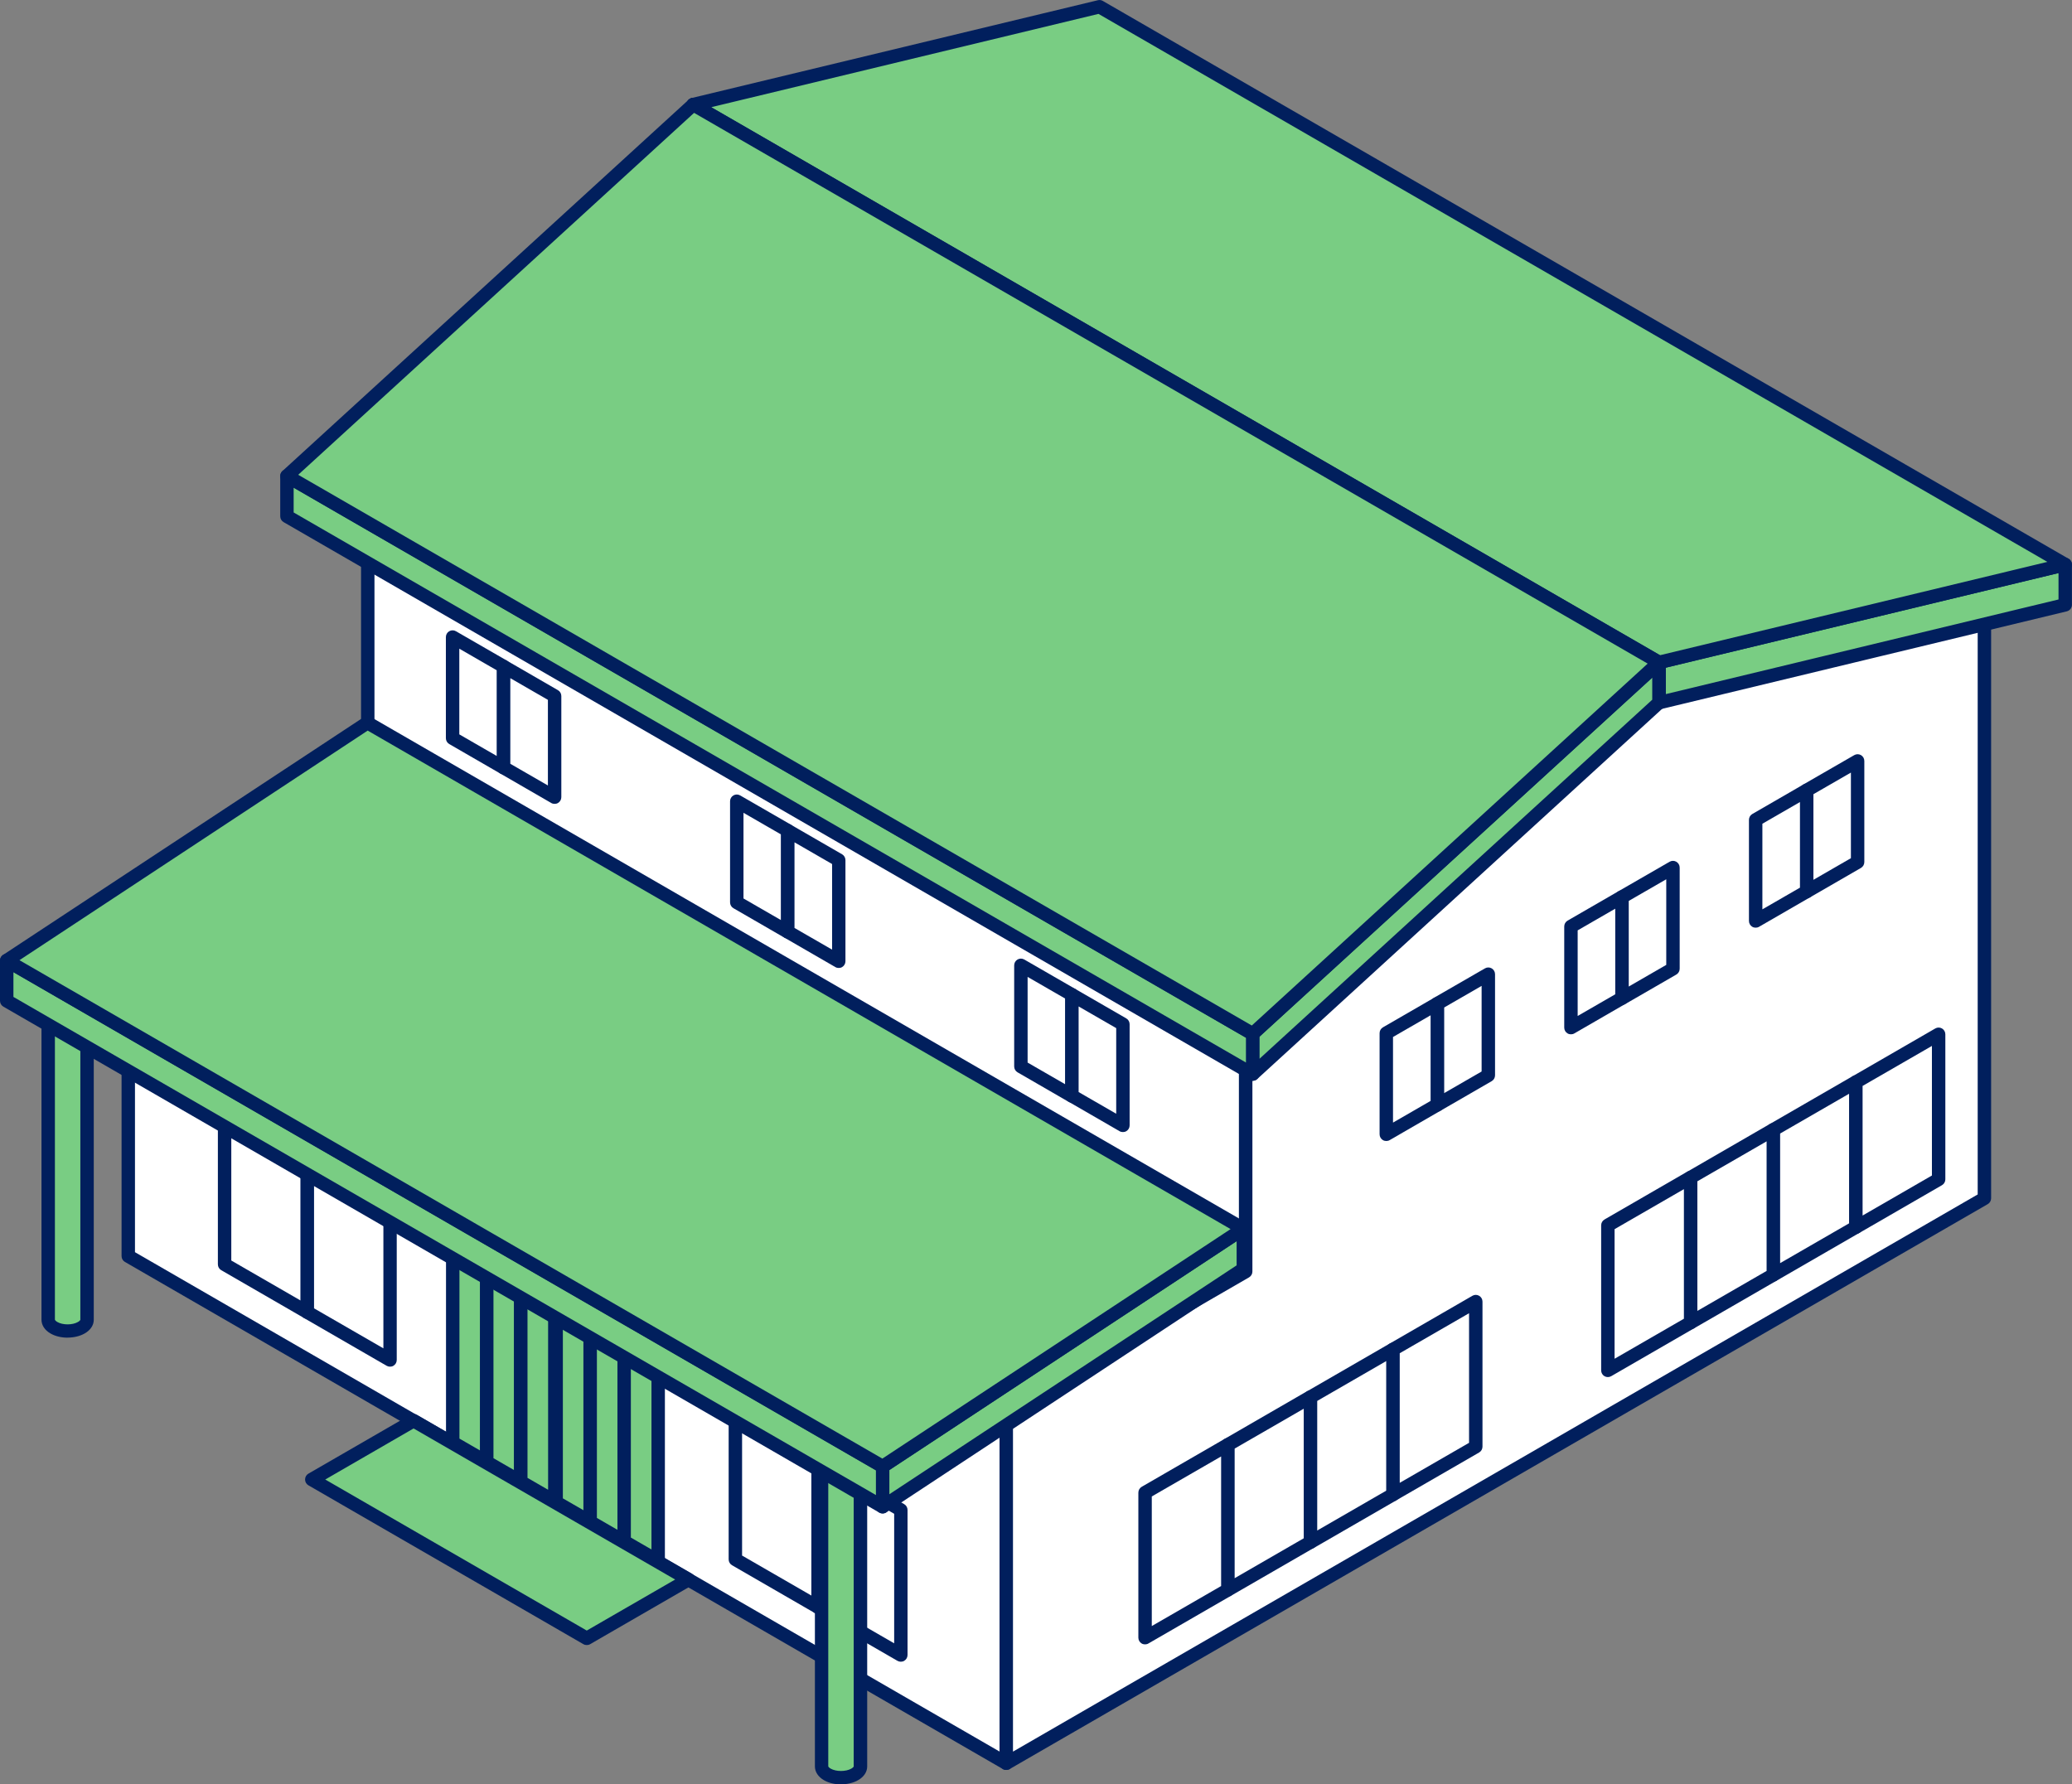 <svg width="202" height="174" viewBox="0 0 202 174" fill="none" xmlns="http://www.w3.org/2000/svg">
<rect x="0" y="0" width="202" height="174" fill="#808080" stroke="none"/>
<g clip-path="url(#clip0_102_128680)">
<path d="M121.449 93.937V137.694L35.852 88.247V44.49L121.449 93.937Z" fill="white"/>
<path d="M121.449 138.349C121.337 138.349 121.22 138.323 121.121 138.264L35.525 88.81C35.322 88.692 35.198 88.476 35.198 88.241V44.484C35.198 44.248 35.322 44.032 35.525 43.914C35.728 43.796 35.977 43.796 36.179 43.914L121.769 93.361C121.972 93.479 122.096 93.695 122.096 93.93V137.687C122.096 137.923 121.972 138.139 121.769 138.257C121.671 138.316 121.553 138.342 121.442 138.342L121.449 138.349ZM36.507 87.868L120.788 136.555V94.31L36.507 45.623V87.868Z" fill="#011F5D"/>
<path d="M98.101 137.465V171.937L12.505 122.484V88.011L98.101 137.465Z" fill="white"/>
<path d="M98.101 172.592C97.99 172.592 97.872 172.566 97.774 172.507L12.178 123.054C11.975 122.936 11.851 122.72 11.851 122.484V88.011C11.851 87.776 11.975 87.56 12.178 87.442C12.38 87.324 12.629 87.324 12.832 87.442L98.428 136.889C98.631 137.007 98.756 137.223 98.756 137.458V171.931C98.756 172.167 98.631 172.383 98.428 172.501C98.33 172.559 98.213 172.586 98.101 172.586V172.592ZM13.159 122.104L97.447 170.798V137.838L13.159 89.151V122.111V122.104Z" fill="#011F5D"/>
<path d="M12.505 88.011L35.846 74.524C35.846 74.524 121.449 123.97 121.449 123.977L98.108 137.465L12.505 88.011Z" fill="white"/>
<path d="M98.101 138.12C97.99 138.12 97.872 138.093 97.774 138.034L12.178 88.581C11.975 88.463 11.851 88.247 11.851 88.011C11.851 87.776 11.975 87.56 12.178 87.442C12.191 87.435 35.519 73.954 35.519 73.954C35.721 73.836 35.97 73.836 36.173 73.954L120.814 122.851C122.188 123.65 122.214 123.663 122.077 124.154C122.031 124.317 121.92 124.455 121.776 124.54L98.435 138.021C98.337 138.08 98.219 138.106 98.108 138.106L98.101 138.12ZM13.813 88.011L98.101 136.705L120.133 123.977C111.025 118.713 41.257 78.413 35.839 75.283C33.385 76.697 17.884 85.654 13.807 88.011H13.813Z" fill="#011F5D"/>
<path d="M193.461 52.334V116.847L98.101 171.937V137.465L121.449 123.977V93.937L161.731 64.591L193.461 52.334Z" fill="white"/>
<path d="M98.101 172.592C97.99 172.592 97.872 172.566 97.774 172.507C97.571 172.389 97.447 172.173 97.447 171.937V137.465C97.447 137.229 97.571 137.013 97.774 136.895L120.788 123.597V93.937C120.788 93.728 120.886 93.531 121.056 93.407L161.345 64.061C161.391 64.028 161.443 64.002 161.495 63.982L193.225 51.725C193.428 51.647 193.65 51.673 193.834 51.797C194.01 51.922 194.115 52.125 194.115 52.334V116.847C194.115 117.082 193.991 117.299 193.788 117.416L98.428 172.507C98.33 172.566 98.213 172.592 98.101 172.592ZM98.756 137.845V170.805L192.806 116.474V53.297L162.045 65.18L122.097 94.284V123.99C122.097 124.226 121.972 124.442 121.769 124.56L98.756 137.858V137.845Z" fill="#011F5D"/>
<path d="M57.538 148.399L54.22 146.481V127.454L57.538 129.372V148.399Z" fill="#79CD83"/>
<path d="M57.538 149.054C57.426 149.054 57.309 149.028 57.21 148.969L53.893 147.057C53.69 146.939 53.566 146.723 53.566 146.487V127.46C53.566 127.225 53.69 127.008 53.893 126.891C54.096 126.773 54.344 126.773 54.547 126.891L57.865 128.803C58.068 128.92 58.192 129.136 58.192 129.372V148.399C58.192 148.635 58.068 148.851 57.865 148.969C57.767 149.028 57.649 149.054 57.538 149.054ZM54.874 146.108L56.883 147.266V129.752L54.874 128.593V146.108Z" fill="#011F5D"/>
<path d="M60.849 131.284V150.311L57.538 148.399V129.372L60.849 131.284Z" fill="#79CD83"/>
<path d="M60.849 150.966C60.737 150.966 60.62 150.94 60.522 150.881L57.204 148.969C57.001 148.851 56.877 148.635 56.877 148.399V129.372C56.877 129.136 57.001 128.92 57.204 128.803C57.407 128.685 57.655 128.685 57.858 128.803L61.176 130.714C61.379 130.832 61.503 131.048 61.503 131.284V150.311C61.503 150.547 61.379 150.763 61.176 150.881C61.078 150.94 60.96 150.966 60.849 150.966ZM58.192 148.019L60.201 149.178V131.664L58.192 130.505V148.019Z" fill="#011F5D"/>
<path d="M64.166 133.202V152.23L60.849 150.311V131.284L64.166 133.202Z" fill="#79CD83"/>
<path d="M64.166 152.884C64.055 152.884 63.937 152.858 63.839 152.799L60.522 150.887C60.319 150.769 60.194 150.553 60.194 150.318V131.291C60.194 131.055 60.319 130.839 60.522 130.721C60.724 130.603 60.973 130.603 61.176 130.721L64.493 132.633C64.696 132.751 64.821 132.967 64.821 133.202V152.23C64.821 152.465 64.696 152.681 64.493 152.799C64.395 152.858 64.278 152.884 64.166 152.884ZM61.503 149.931L63.512 151.09V133.576L61.503 132.417V149.931Z" fill="#011F5D"/>
<path d="M44.136 121.633L47.454 123.545V142.572L44.136 140.66V121.633Z" fill="#79CD83"/>
<path d="M47.454 143.227C47.343 143.227 47.225 143.2 47.127 143.142L43.809 141.23C43.606 141.112 43.482 140.896 43.482 140.66V121.633C43.482 121.397 43.606 121.181 43.809 121.063C44.012 120.946 44.261 120.946 44.464 121.063L47.781 122.975C47.984 123.093 48.108 123.309 48.108 123.545V142.572C48.108 142.808 47.984 143.024 47.781 143.142C47.683 143.2 47.565 143.227 47.454 143.227ZM44.791 140.28L46.8 141.439V123.925L44.791 122.766V140.28Z" fill="#011F5D"/>
<path d="M50.772 125.463V144.49L47.454 142.572V123.545L50.772 125.463Z" fill="#79CD83"/>
<path d="M50.772 145.145C50.66 145.145 50.543 145.119 50.444 145.06L47.127 143.148C46.924 143.03 46.8 142.814 46.8 142.579V123.551C46.8 123.316 46.924 123.1 47.127 122.982C47.33 122.864 47.578 122.864 47.781 122.982L51.099 124.894C51.302 125.012 51.426 125.228 51.426 125.463V144.49C51.426 144.726 51.302 144.942 51.099 145.06C51.001 145.119 50.883 145.145 50.772 145.145ZM48.108 142.192L50.117 143.351V125.837L48.108 124.678V142.192Z" fill="#011F5D"/>
<path d="M54.083 127.375V146.402L50.772 144.49V125.463L54.083 127.375Z" fill="#79CD83"/>
<path d="M54.083 147.057C53.971 147.057 53.854 147.031 53.755 146.972L50.438 145.06C50.235 144.942 50.111 144.726 50.111 144.49V125.463C50.111 125.228 50.235 125.012 50.438 124.894C50.641 124.776 50.889 124.776 51.092 124.894L54.41 126.806C54.613 126.923 54.737 127.139 54.737 127.375V146.402C54.737 146.638 54.613 146.854 54.41 146.972C54.312 147.031 54.194 147.057 54.083 147.057ZM51.426 144.111L53.435 145.27V127.755L51.426 126.596V144.111Z" fill="#011F5D"/>
<path d="M71.691 137.917V152.059L79.76 156.721V142.572L71.691 137.917Z" fill="white"/>
<path d="M79.76 157.376C79.648 157.376 79.531 157.35 79.432 157.291L71.364 152.629C71.161 152.511 71.037 152.295 71.037 152.059V137.917C71.037 137.681 71.161 137.465 71.364 137.347C71.567 137.229 71.816 137.229 72.019 137.347L80.087 142.009C80.29 142.127 80.414 142.343 80.414 142.579V156.721C80.414 156.957 80.29 157.173 80.087 157.291C79.989 157.35 79.871 157.376 79.76 157.376ZM72.346 151.686L79.105 155.588V142.952L72.346 139.049V151.686Z" fill="#011F5D"/>
<path d="M87.664 147.142L79.76 142.572V156.721L87.664 161.291L87.821 161.383V147.234L87.664 147.142Z" fill="white"/>
<path d="M87.821 162.038C87.71 162.038 87.599 162.012 87.494 161.953L79.426 157.291C79.223 157.173 79.099 156.957 79.099 156.721V142.579C79.099 142.343 79.223 142.127 79.426 142.009C79.629 141.891 79.877 141.891 80.08 142.009L88.148 146.671C88.351 146.789 88.476 147.005 88.476 147.24V161.383C88.476 161.619 88.351 161.835 88.148 161.953C88.05 162.012 87.933 162.038 87.821 162.038ZM80.414 156.341L87.173 160.244V147.614L80.414 143.711V156.348V156.341Z" fill="#011F5D"/>
<path d="M21.895 109.147V123.296L29.963 127.951V113.809L21.895 109.147Z" fill="white"/>
<path d="M29.963 128.606C29.852 128.606 29.734 128.58 29.636 128.521L21.568 123.859C21.365 123.741 21.241 123.525 21.241 123.29V109.147C21.241 108.911 21.365 108.695 21.568 108.577C21.77 108.459 22.019 108.459 22.222 108.577L30.29 113.239C30.493 113.357 30.617 113.573 30.617 113.809V127.951C30.617 128.187 30.493 128.403 30.29 128.521C30.192 128.58 30.074 128.606 29.963 128.606ZM22.549 122.916L29.309 126.819V114.182L22.549 110.28V122.916Z" fill="#011F5D"/>
<path d="M37.868 118.379L29.963 113.809V127.951L37.868 132.522L38.025 132.613V118.471L37.868 118.379Z" fill="white"/>
<path d="M38.025 133.268C37.913 133.268 37.802 133.242 37.697 133.183L29.629 128.521C29.427 128.403 29.302 128.187 29.302 127.951V113.809C29.302 113.573 29.427 113.357 29.629 113.239C29.832 113.121 30.081 113.121 30.284 113.239L38.352 117.901C38.555 118.019 38.679 118.235 38.679 118.471V132.613C38.679 132.849 38.555 133.065 38.352 133.183C38.254 133.242 38.136 133.268 38.025 133.268ZM30.617 127.578L37.377 131.481V118.85L30.617 114.948V127.585V127.578Z" fill="#011F5D"/>
<path d="M44.123 62.123V71.983L49.096 74.858V64.991L44.123 62.123Z" fill="white"/>
<path d="M49.096 75.512C48.985 75.512 48.867 75.486 48.769 75.427L43.796 72.553C43.593 72.435 43.469 72.219 43.469 71.983V62.123C43.469 61.887 43.593 61.671 43.796 61.553C43.999 61.435 44.248 61.435 44.45 61.553L49.424 64.421C49.627 64.539 49.751 64.755 49.751 64.991V74.858C49.751 75.093 49.627 75.309 49.424 75.427C49.325 75.486 49.208 75.512 49.096 75.512ZM44.778 71.61L48.442 73.725V65.37L44.778 63.255V71.603V71.61Z" fill="#011F5D"/>
<path d="M49.096 64.997V74.858L54.069 77.732V67.865L49.096 64.997Z" fill="white"/>
<path d="M54.07 78.387C53.958 78.387 53.841 78.361 53.742 78.302L48.769 75.427C48.566 75.309 48.442 75.093 48.442 74.858V64.997C48.442 64.761 48.566 64.545 48.769 64.427C48.972 64.31 49.221 64.31 49.424 64.427L54.397 67.302C54.6 67.42 54.724 67.636 54.724 67.871V77.732C54.724 77.968 54.6 78.184 54.397 78.302C54.299 78.361 54.181 78.387 54.07 78.387ZM49.751 74.478L53.415 76.593V68.245L49.751 66.13V74.478Z" fill="#011F5D"/>
<path d="M71.829 78.132V87.992L76.802 90.866V80.999L71.829 78.132Z" fill="white"/>
<path d="M76.802 91.521C76.691 91.521 76.573 91.488 76.475 91.436L71.502 88.562C71.299 88.444 71.174 88.228 71.174 87.992V78.131C71.174 77.896 71.299 77.68 71.502 77.562C71.704 77.444 71.953 77.444 72.156 77.562L77.129 80.43C77.332 80.547 77.456 80.763 77.456 80.999V90.866C77.456 91.102 77.332 91.318 77.129 91.436C77.031 91.495 76.913 91.521 76.802 91.521ZM72.483 87.612L76.148 89.727V81.372L72.483 79.258V87.606V87.612Z" fill="#011F5D"/>
<path d="M76.802 80.999V90.86L81.768 93.734V83.874L76.802 80.999Z" fill="white"/>
<path d="M81.769 94.389C81.657 94.389 81.539 94.363 81.441 94.304L76.468 91.429C76.265 91.311 76.141 91.096 76.141 90.86V80.999C76.141 80.763 76.265 80.547 76.468 80.43C76.671 80.312 76.92 80.312 77.123 80.43L82.096 83.304C82.299 83.422 82.423 83.638 82.423 83.874V93.734C82.423 93.97 82.299 94.186 82.096 94.304C81.998 94.363 81.88 94.389 81.769 94.389ZM77.456 90.487L81.121 92.601V84.253L77.456 82.138V90.487Z" fill="#011F5D"/>
<path d="M99.528 94.133V103.994L104.501 106.868V97.001L99.528 94.133Z" fill="white"/>
<path d="M104.501 107.523C104.39 107.523 104.272 107.497 104.174 107.438L99.201 104.564C98.998 104.446 98.873 104.23 98.873 103.994V94.133C98.873 93.898 98.998 93.682 99.201 93.564C99.403 93.446 99.652 93.446 99.855 93.564L104.828 96.432C105.031 96.549 105.155 96.766 105.155 97.001V106.868C105.155 107.104 105.031 107.32 104.828 107.438C104.73 107.497 104.612 107.523 104.501 107.523ZM100.182 103.614L103.847 105.729V97.374L100.182 95.26V103.608V103.614Z" fill="#011F5D"/>
<path d="M104.501 97.008V106.868L109.474 109.736V99.876L104.501 97.008Z" fill="white"/>
<path d="M109.474 110.391C109.363 110.391 109.245 110.365 109.147 110.306L104.174 107.431C103.971 107.314 103.847 107.098 103.847 106.862V97.001C103.847 96.766 103.971 96.549 104.174 96.432C104.377 96.314 104.625 96.314 104.828 96.432L109.801 99.306C110.004 99.424 110.128 99.64 110.128 99.876V109.736C110.128 109.972 110.004 110.188 109.801 110.306C109.703 110.365 109.585 110.391 109.474 110.391ZM105.155 106.489L108.82 108.603V100.255L105.155 98.141V106.489Z" fill="#011F5D"/>
<path d="M145.097 94.998V104.858L140.124 107.733V97.866L145.097 94.998Z" fill="white"/>
<path d="M140.124 108.388C140.013 108.388 139.902 108.361 139.797 108.302C139.594 108.185 139.47 107.968 139.47 107.733V97.866C139.47 97.63 139.594 97.414 139.797 97.296L144.77 94.428C144.973 94.31 145.222 94.31 145.424 94.428C145.627 94.546 145.752 94.762 145.752 94.998V104.858C145.752 105.094 145.627 105.31 145.424 105.428L140.451 108.302C140.353 108.361 140.235 108.388 140.124 108.388ZM140.778 98.245V106.6L144.443 104.485V96.137L140.778 98.252V98.245Z" fill="#011F5D"/>
<path d="M140.124 97.872V107.733L135.151 110.607V100.747L140.124 97.872Z" fill="white"/>
<path d="M135.151 111.262C135.04 111.262 134.922 111.236 134.824 111.177C134.621 111.059 134.497 110.843 134.497 110.607V100.747C134.497 100.511 134.621 100.295 134.824 100.177L139.797 97.303C140 97.185 140.248 97.185 140.451 97.303C140.654 97.421 140.778 97.636 140.778 97.872V107.733C140.778 107.969 140.654 108.185 140.451 108.302L135.478 111.177C135.38 111.236 135.262 111.262 135.151 111.262ZM135.805 101.12V109.468L139.47 107.353V99.005L135.805 101.12Z" fill="#011F5D"/>
<path d="M163.098 84.6V94.461L158.125 97.335V87.468L163.098 84.6Z" fill="white"/>
<path d="M158.125 97.99C158.014 97.99 157.903 97.964 157.798 97.905C157.595 97.787 157.471 97.571 157.471 97.335V87.468C157.471 87.233 157.595 87.016 157.798 86.899L162.771 84.031C162.974 83.913 163.223 83.913 163.426 84.031C163.629 84.149 163.753 84.365 163.753 84.6V94.461C163.753 94.697 163.629 94.913 163.426 95.031L158.453 97.905C158.354 97.964 158.237 97.99 158.125 97.99ZM158.78 87.848V96.203L162.444 94.088V85.74L158.78 87.855V87.848Z" fill="#011F5D"/>
<path d="M158.125 87.475V97.335L153.152 100.203V90.343L158.125 87.475Z" fill="white"/>
<path d="M153.152 100.858C153.041 100.858 152.923 100.832 152.825 100.773C152.622 100.655 152.498 100.439 152.498 100.203V90.343C152.498 90.107 152.622 89.891 152.825 89.773L157.798 86.899C158.001 86.781 158.25 86.781 158.453 86.899C158.655 87.016 158.78 87.233 158.78 87.468V97.329C158.78 97.564 158.655 97.781 158.453 97.898L153.479 100.773C153.381 100.832 153.264 100.858 153.152 100.858ZM153.807 90.722V99.07L157.471 96.956V88.608L153.807 90.722Z" fill="#011F5D"/>
<path d="M181.1 74.203V84.064L176.127 86.938V77.071L181.1 74.203Z" fill="white"/>
<path d="M176.127 87.593C176.016 87.593 175.898 87.566 175.8 87.507C175.597 87.39 175.472 87.174 175.472 86.938V77.071C175.472 76.835 175.597 76.619 175.8 76.501L180.773 73.633C180.976 73.516 181.224 73.516 181.427 73.633C181.63 73.751 181.754 73.967 181.754 74.203V84.064C181.754 84.299 181.63 84.515 181.427 84.633L176.454 87.507C176.356 87.566 176.238 87.593 176.127 87.593ZM176.781 77.444V85.799L180.446 83.684V75.336L176.781 77.451V77.444Z" fill="#011F5D"/>
<path d="M176.127 77.071V86.931L171.16 89.806V79.945L176.127 77.071Z" fill="white"/>
<path d="M171.16 90.46C171.049 90.46 170.931 90.434 170.833 90.375C170.63 90.257 170.506 90.041 170.506 89.806V79.945C170.506 79.709 170.63 79.493 170.833 79.376L175.806 76.501C176.009 76.383 176.258 76.383 176.461 76.501C176.663 76.619 176.788 76.835 176.788 77.071V86.931C176.788 87.167 176.663 87.383 176.461 87.501L171.487 90.375C171.389 90.434 171.271 90.46 171.16 90.46ZM171.815 80.325V88.673L175.479 86.558V78.21L171.815 80.325Z" fill="#011F5D"/>
<path d="M180.936 105.513V119.656L172.868 124.318V110.168L180.936 105.513Z" fill="white"/>
<path d="M172.868 124.972C172.757 124.972 172.639 124.946 172.541 124.887C172.338 124.769 172.214 124.553 172.214 124.318V110.175C172.214 109.939 172.338 109.723 172.541 109.605L180.609 104.943C180.812 104.826 181.061 104.826 181.264 104.943C181.466 105.061 181.591 105.277 181.591 105.513V119.656C181.591 119.891 181.466 120.108 181.264 120.225L173.195 124.887C173.097 124.946 172.979 124.972 172.868 124.972ZM173.522 110.548V123.185L180.282 119.283V106.646L173.522 110.548Z" fill="#011F5D"/>
<path d="M188.991 100.858V115L180.93 119.662V105.513L188.991 100.858Z" fill="white"/>
<path d="M180.93 120.317C180.819 120.317 180.701 120.291 180.603 120.232C180.4 120.114 180.275 119.898 180.275 119.662V105.52C180.275 105.284 180.4 105.068 180.603 104.95L188.671 100.288C188.874 100.17 189.122 100.17 189.325 100.288C189.528 100.406 189.652 100.622 189.652 100.858V115C189.652 115.236 189.528 115.452 189.325 115.57L181.257 120.232C181.159 120.291 181.041 120.317 180.93 120.317ZM181.584 105.893V118.53L188.344 114.627V101.991L181.584 105.893Z" fill="#011F5D"/>
<path d="M164.97 114.732L172.875 110.168V124.311L164.97 128.881L164.813 128.973V114.824L164.97 114.732Z" fill="white"/>
<path d="M164.813 129.628C164.702 129.628 164.59 129.601 164.486 129.542C164.283 129.425 164.159 129.209 164.159 128.973V114.83C164.159 114.595 164.283 114.378 164.486 114.261L164.643 114.169L172.547 109.599C172.75 109.481 172.999 109.481 173.202 109.599C173.405 109.717 173.529 109.933 173.529 110.168V124.311C173.529 124.547 173.405 124.763 173.202 124.881L165.134 129.542C165.029 129.601 164.918 129.628 164.806 129.628H164.813ZM165.467 115.203V127.834L172.227 123.931V111.295L165.467 115.197V115.203Z" fill="#011F5D"/>
<path d="M156.915 119.387L164.819 114.824V128.966L156.915 133.536L156.751 133.628V119.479L156.915 119.387Z" fill="white"/>
<path d="M156.751 134.283C156.64 134.283 156.529 134.257 156.424 134.198C156.221 134.08 156.097 133.864 156.097 133.628V119.486C156.097 119.25 156.221 119.034 156.424 118.916L156.581 118.824L164.486 114.254C164.689 114.136 164.937 114.136 165.14 114.254C165.343 114.372 165.467 114.588 165.467 114.824V128.966C165.467 129.202 165.343 129.418 165.14 129.536L157.072 134.198C156.967 134.257 156.856 134.283 156.745 134.283H156.751ZM157.406 119.859V132.495L164.165 128.593V115.956L157.406 119.859Z" fill="#011F5D"/>
<path d="M135.818 131.579V145.721L127.75 150.383V136.234L135.818 131.579Z" fill="white"/>
<path d="M127.75 151.038C127.639 151.038 127.521 151.012 127.423 150.953C127.22 150.835 127.096 150.619 127.096 150.383V136.241C127.096 136.005 127.22 135.789 127.423 135.671L135.491 131.009C135.694 130.891 135.943 130.891 136.146 131.009C136.348 131.127 136.473 131.343 136.473 131.579V145.721C136.473 145.957 136.348 146.173 136.146 146.291L128.077 150.953C127.979 151.012 127.861 151.038 127.75 151.038ZM128.405 136.614V149.25L135.164 145.348V132.711L128.405 136.614Z" fill="#011F5D"/>
<path d="M143.874 126.923V141.066L135.805 145.728V131.579L143.874 126.923Z" fill="white"/>
<path d="M135.805 146.383C135.694 146.383 135.576 146.356 135.478 146.297C135.275 146.18 135.151 145.964 135.151 145.728V131.585C135.151 131.35 135.275 131.133 135.478 131.016L143.546 126.354C143.749 126.236 143.998 126.236 144.201 126.354C144.403 126.472 144.528 126.688 144.528 126.923V141.066C144.528 141.302 144.403 141.518 144.201 141.636L136.132 146.297C136.034 146.356 135.916 146.383 135.805 146.383ZM136.46 131.958V144.595L143.219 140.693V128.056L136.46 131.958Z" fill="#011F5D"/>
<path d="M119.852 140.798L127.757 136.234V150.377L119.852 154.947L119.688 155.038V140.889L119.852 140.798Z" fill="white"/>
<path d="M119.689 155.693C119.577 155.693 119.466 155.667 119.361 155.608C119.159 155.49 119.034 155.274 119.034 155.038V140.896C119.034 140.66 119.159 140.444 119.361 140.326L119.518 140.234L127.423 135.664C127.626 135.546 127.875 135.546 128.077 135.664C128.28 135.782 128.405 135.998 128.405 136.234V150.377C128.405 150.612 128.28 150.828 128.077 150.946L120.009 155.608C119.904 155.667 119.793 155.693 119.682 155.693H119.689ZM120.343 141.269V153.906L127.102 150.003V137.367L120.343 141.269Z" fill="#011F5D"/>
<path d="M111.79 145.453L119.702 140.889V155.032L111.79 159.602L111.633 159.694V145.544L111.79 145.453Z" fill="white"/>
<path d="M111.633 160.348C111.522 160.348 111.404 160.322 111.306 160.263C111.103 160.145 110.979 159.929 110.979 159.694V145.551C110.979 145.315 111.103 145.099 111.306 144.981L111.463 144.89L119.368 140.32C119.571 140.202 119.819 140.202 120.022 140.32C120.225 140.437 120.349 140.654 120.349 140.889V155.032C120.349 155.268 120.225 155.484 120.022 155.601L111.954 160.263C111.856 160.322 111.738 160.348 111.627 160.348H111.633ZM112.288 145.924V158.561L119.047 154.659V142.022L112.288 145.924Z" fill="#011F5D"/>
<path d="M201.346 55.045L161.731 64.591V68.52L201.346 58.973V55.045Z" fill="#79CD83"/>
<path d="M161.731 69.174C161.587 69.174 161.443 69.129 161.325 69.037C161.168 68.913 161.077 68.723 161.077 68.52V64.591C161.077 64.29 161.286 64.028 161.581 63.956L201.189 54.41C201.385 54.364 201.588 54.41 201.745 54.534C201.902 54.659 201.994 54.849 201.994 55.051V58.98C201.994 59.281 201.784 59.543 201.49 59.615L161.882 69.161C161.829 69.174 161.777 69.181 161.731 69.181V69.174ZM162.385 65.109V67.688L200.685 58.456V55.877L162.385 65.109Z" fill="#011F5D"/>
<path d="M161.731 64.591L67.582 10.201V14.13L161.731 68.52V64.591Z" fill="#79CD83"/>
<path d="M161.731 69.174C161.62 69.174 161.502 69.148 161.404 69.089L67.255 14.693C67.052 14.575 66.928 14.359 66.928 14.123V10.194C66.928 9.959 67.052 9.743 67.255 9.625C67.458 9.507 67.706 9.507 67.909 9.625L162.058 64.015C162.261 64.133 162.385 64.349 162.385 64.585V68.513C162.385 68.749 162.261 68.965 162.058 69.083C161.96 69.142 161.842 69.168 161.731 69.168V69.174ZM68.236 13.75L161.077 67.387V64.971L68.236 11.334V13.75Z" fill="#011F5D"/>
<path d="M201.346 55.045L107.19 0.655L67.582 10.201L161.731 64.591L201.346 55.045Z" fill="#79CD83"/>
<path d="M161.731 65.246C161.62 65.246 161.502 65.213 161.404 65.161L67.255 10.764C67.026 10.633 66.895 10.371 66.934 10.103C66.974 9.841 67.17 9.625 67.425 9.559L107.04 0.02C107.203 -0.02 107.374 0.007 107.517 0.092L201.666 54.482C201.895 54.613 202.026 54.875 201.987 55.143C201.948 55.412 201.751 55.621 201.496 55.687L161.888 65.233C161.836 65.246 161.783 65.252 161.738 65.252L161.731 65.246ZM69.329 10.45L161.836 63.891L199.599 54.79L107.092 1.355L69.329 10.456V10.45Z" fill="#011F5D"/>
<path d="M161.731 64.591L122.123 100.812V104.741L161.731 68.52V64.591Z" fill="#79CD83"/>
<path d="M122.123 105.395C122.031 105.395 121.946 105.376 121.861 105.343C121.625 105.238 121.468 105.002 121.468 104.741V100.812C121.468 100.629 121.547 100.452 121.684 100.328L161.293 64.107C161.482 63.93 161.757 63.884 161.999 63.989C162.235 64.094 162.392 64.329 162.392 64.585V68.513C162.392 68.697 162.313 68.873 162.176 68.998L122.568 105.219C122.443 105.33 122.286 105.389 122.129 105.389L122.123 105.395ZM122.777 101.1V103.254L161.077 68.232V66.078L122.777 101.1Z" fill="#011F5D"/>
<path d="M122.123 100.812L27.974 46.422V50.35L122.123 104.741V100.812Z" fill="#79CD83"/>
<path d="M122.123 105.395C122.011 105.395 121.894 105.369 121.796 105.31L27.647 50.913C27.444 50.796 27.32 50.58 27.32 50.344V46.415C27.32 46.18 27.444 45.964 27.647 45.846C27.849 45.728 28.098 45.728 28.301 45.846L122.45 100.236C122.653 100.354 122.777 100.57 122.777 100.805V104.734C122.777 104.97 122.653 105.186 122.45 105.304C122.352 105.363 122.234 105.389 122.123 105.389V105.395ZM28.628 49.971L121.468 103.608V101.192L28.628 47.555V49.971Z" fill="#011F5D"/>
<path d="M161.731 64.591L67.582 10.201L27.974 46.422L122.123 100.812L161.731 64.591Z" fill="#79CD83"/>
<path d="M122.123 101.467C122.011 101.467 121.9 101.441 121.796 101.382L27.647 46.985C27.463 46.88 27.346 46.697 27.326 46.487C27.306 46.278 27.378 46.075 27.535 45.931L67.144 9.717C67.353 9.527 67.667 9.487 67.909 9.631L162.058 64.022C162.241 64.126 162.359 64.31 162.379 64.519C162.398 64.729 162.326 64.932 162.169 65.076L122.561 101.297C122.437 101.408 122.28 101.467 122.123 101.467ZM29.073 46.297L122.038 100L160.632 64.709L67.667 11.006L29.073 46.297Z" fill="#011F5D"/>
<path d="M80.093 141.42C80.093 141.701 80.276 141.983 80.65 142.199C81.389 142.624 82.586 142.624 83.326 142.199C83.692 141.989 83.882 141.708 83.882 141.433V172.258C83.882 172.533 83.692 172.815 83.326 173.024C82.586 173.45 81.389 173.45 80.65 173.024C80.276 172.808 80.093 172.527 80.093 172.245V141.42Z" fill="#79CD83"/>
<path d="M81.991 174C81.389 174 80.793 173.863 80.329 173.594C79.766 173.267 79.445 172.782 79.445 172.245V141.42C79.445 141.06 79.74 140.765 80.1 140.765C80.46 140.765 80.754 141.06 80.754 141.42C80.754 141.433 80.793 141.524 80.983 141.636C81.52 141.943 82.469 141.943 83.005 141.636C83.169 141.544 83.221 141.459 83.234 141.433C83.234 141.413 83.234 141.393 83.234 141.374C83.26 141.04 83.542 140.778 83.888 140.778C84.248 140.778 84.543 141.073 84.543 141.433V172.258C84.543 172.782 84.222 173.267 83.659 173.588C83.195 173.856 82.593 173.993 81.997 173.993L81.991 174ZM80.748 142.965V172.245C80.748 172.245 80.787 172.35 80.977 172.461C81.513 172.769 82.462 172.769 82.999 172.461C83.169 172.363 83.221 172.278 83.228 172.258V142.971C82.469 143.246 81.513 143.246 80.754 142.971L80.748 142.965Z" fill="#011F5D"/>
<path d="M80.093 141.42C80.093 141.145 80.283 140.863 80.65 140.654C81.389 140.228 82.586 140.228 83.326 140.654C83.699 140.87 83.882 141.151 83.882 141.433C83.882 141.714 83.692 141.989 83.326 142.199C82.586 142.624 81.389 142.624 80.65 142.199C80.276 141.983 80.093 141.701 80.093 141.42Z" fill="#79CD83"/>
<path d="M81.991 143.174C81.389 143.174 80.793 143.037 80.329 142.768C79.766 142.441 79.445 141.957 79.445 141.42C79.445 140.883 79.766 140.411 80.329 140.091C81.264 139.554 82.724 139.554 83.659 140.091C84.222 140.411 84.543 140.902 84.543 141.439C84.543 141.976 84.222 142.448 83.659 142.768C83.195 143.037 82.593 143.174 81.997 143.174H81.991ZM80.754 141.426C80.754 141.426 80.806 141.538 80.983 141.636C81.52 141.943 82.469 141.943 83.005 141.636C83.175 141.538 83.228 141.452 83.234 141.433C83.234 141.426 83.195 141.335 83.005 141.223C82.469 140.909 81.52 140.909 80.983 141.223C80.82 141.315 80.767 141.4 80.754 141.426Z" fill="#011F5D"/>
<path d="M4.698 97.865C4.698 98.147 4.881 98.429 5.254 98.645C5.994 99.07 7.191 99.07 7.931 98.645C8.297 98.435 8.487 98.154 8.487 97.879V128.704C8.487 128.979 8.297 129.261 7.931 129.47C7.191 129.896 5.994 129.896 5.254 129.47C4.881 129.254 4.698 128.973 4.698 128.691V97.865Z" fill="#79CD83"/>
<path d="M6.589 130.439C5.987 130.439 5.392 130.302 4.927 130.033C4.365 129.713 4.044 129.222 4.044 128.685V97.859C4.044 97.499 4.338 97.204 4.698 97.204C5.058 97.204 5.353 97.499 5.353 97.859C5.353 97.872 5.392 97.964 5.582 98.075C6.118 98.389 7.067 98.389 7.604 98.075C7.767 97.983 7.82 97.898 7.833 97.872C7.833 97.852 7.833 97.833 7.833 97.813C7.859 97.479 8.14 97.217 8.487 97.217C8.847 97.217 9.141 97.512 9.141 97.872V128.698C9.141 129.222 8.821 129.706 8.258 130.027C7.793 130.295 7.191 130.433 6.596 130.433L6.589 130.439ZM5.353 99.411V128.691C5.353 128.691 5.392 128.796 5.582 128.907C6.118 129.222 7.067 129.222 7.604 128.907C7.774 128.809 7.826 128.724 7.833 128.704V99.417C7.074 99.692 6.118 99.692 5.359 99.417L5.353 99.411Z" fill="#011F5D"/>
<path d="M4.698 97.865C4.698 97.591 4.888 97.309 5.254 97.1C5.994 96.674 7.191 96.674 7.931 97.1C8.304 97.316 8.487 97.597 8.487 97.879C8.487 98.16 8.297 98.435 7.931 98.645C7.191 99.07 5.994 99.07 5.254 98.645C4.881 98.429 4.698 98.147 4.698 97.865Z" fill="#79CD83"/>
<path d="M6.589 99.614C5.987 99.614 5.392 99.476 4.927 99.208C4.365 98.887 4.044 98.396 4.044 97.859C4.044 97.322 4.365 96.851 4.927 96.53C5.863 95.993 7.322 95.993 8.258 96.53C8.821 96.857 9.141 97.342 9.141 97.879C9.141 98.416 8.821 98.887 8.258 99.208C7.793 99.476 7.191 99.614 6.596 99.614H6.589ZM5.353 97.866C5.353 97.866 5.405 97.977 5.582 98.075C6.118 98.389 7.067 98.389 7.604 98.075C7.774 97.977 7.826 97.892 7.833 97.872C7.833 97.872 7.787 97.774 7.604 97.663C7.067 97.355 6.118 97.348 5.582 97.663C5.418 97.754 5.366 97.839 5.353 97.866Z" fill="#011F5D"/>
<path d="M121.22 119.813L86.048 142.998V146.926L121.22 123.741V119.813Z" fill="#79CD83"/>
<path d="M86.048 147.581C85.943 147.581 85.832 147.555 85.74 147.502C85.531 147.391 85.394 147.168 85.394 146.926V142.998C85.394 142.775 85.505 142.572 85.688 142.454L120.853 119.27C121.056 119.139 121.311 119.125 121.521 119.237C121.73 119.348 121.867 119.571 121.867 119.813V123.741C121.867 123.964 121.756 124.167 121.573 124.285L86.408 147.47C86.297 147.542 86.172 147.581 86.048 147.581ZM86.702 143.351V145.708L120.559 123.388V121.024L86.702 143.345V143.351Z" fill="#011F5D"/>
<path d="M86.048 142.998L0.654 93.662V97.591L86.048 146.926V142.998Z" fill="#79CD83"/>
<path d="M86.048 147.581C85.937 147.581 85.819 147.555 85.721 147.496L0.327 98.16C0.124 98.043 0 97.826 0 97.591V93.662C0 93.427 0.124 93.21 0.327 93.093C0.53 92.975 0.779 92.975 0.982 93.093L86.375 142.428C86.578 142.546 86.702 142.762 86.702 142.998V146.926C86.702 147.162 86.578 147.378 86.375 147.496C86.277 147.555 86.159 147.581 86.048 147.581ZM1.309 97.211L85.394 145.787V143.371L1.309 94.795V97.211Z" fill="#011F5D"/>
<path d="M121.22 119.813L35.819 70.477L0.654 93.662L86.048 142.998L121.22 119.813Z" fill="#79CD83"/>
<path d="M86.048 143.652C85.937 143.652 85.826 143.626 85.721 143.567L0.327 94.232C0.131 94.121 0.007 93.911 0 93.682C0 93.453 0.105 93.243 0.294 93.119L35.46 69.934C35.663 69.796 35.931 69.79 36.147 69.914L121.54 119.25C121.737 119.361 121.861 119.571 121.867 119.8C121.867 120.029 121.763 120.238 121.573 120.363L86.408 143.548C86.297 143.62 86.172 143.659 86.048 143.659V143.652ZM1.898 93.629L86.022 142.232L119.97 119.852L35.846 71.243L1.898 93.629Z" fill="#011F5D"/>
<path d="M30.395 144.268L57.204 159.759L67.13 154.024L40.322 138.532L30.395 144.268Z" fill="#79CD83"/>
<path d="M57.204 160.414C57.093 160.414 56.975 160.388 56.877 160.329L30.068 144.837C29.865 144.72 29.741 144.503 29.741 144.268C29.741 144.032 29.865 143.816 30.068 143.698L39.994 137.963C40.197 137.845 40.446 137.845 40.649 137.963L67.458 153.454C67.66 153.572 67.785 153.788 67.785 154.024C67.785 154.259 67.66 154.475 67.458 154.593L57.531 160.329C57.433 160.388 57.315 160.414 57.204 160.414ZM31.703 144.268L57.204 159L65.822 154.024L40.321 139.292L31.703 144.274V144.268Z" fill="#011F5D"/>
</g>
<defs>
<clipPath id="clip0_102_128680">
<rect width="202" height="174" fill="white"/>
</clipPath>
</defs>
</svg>
